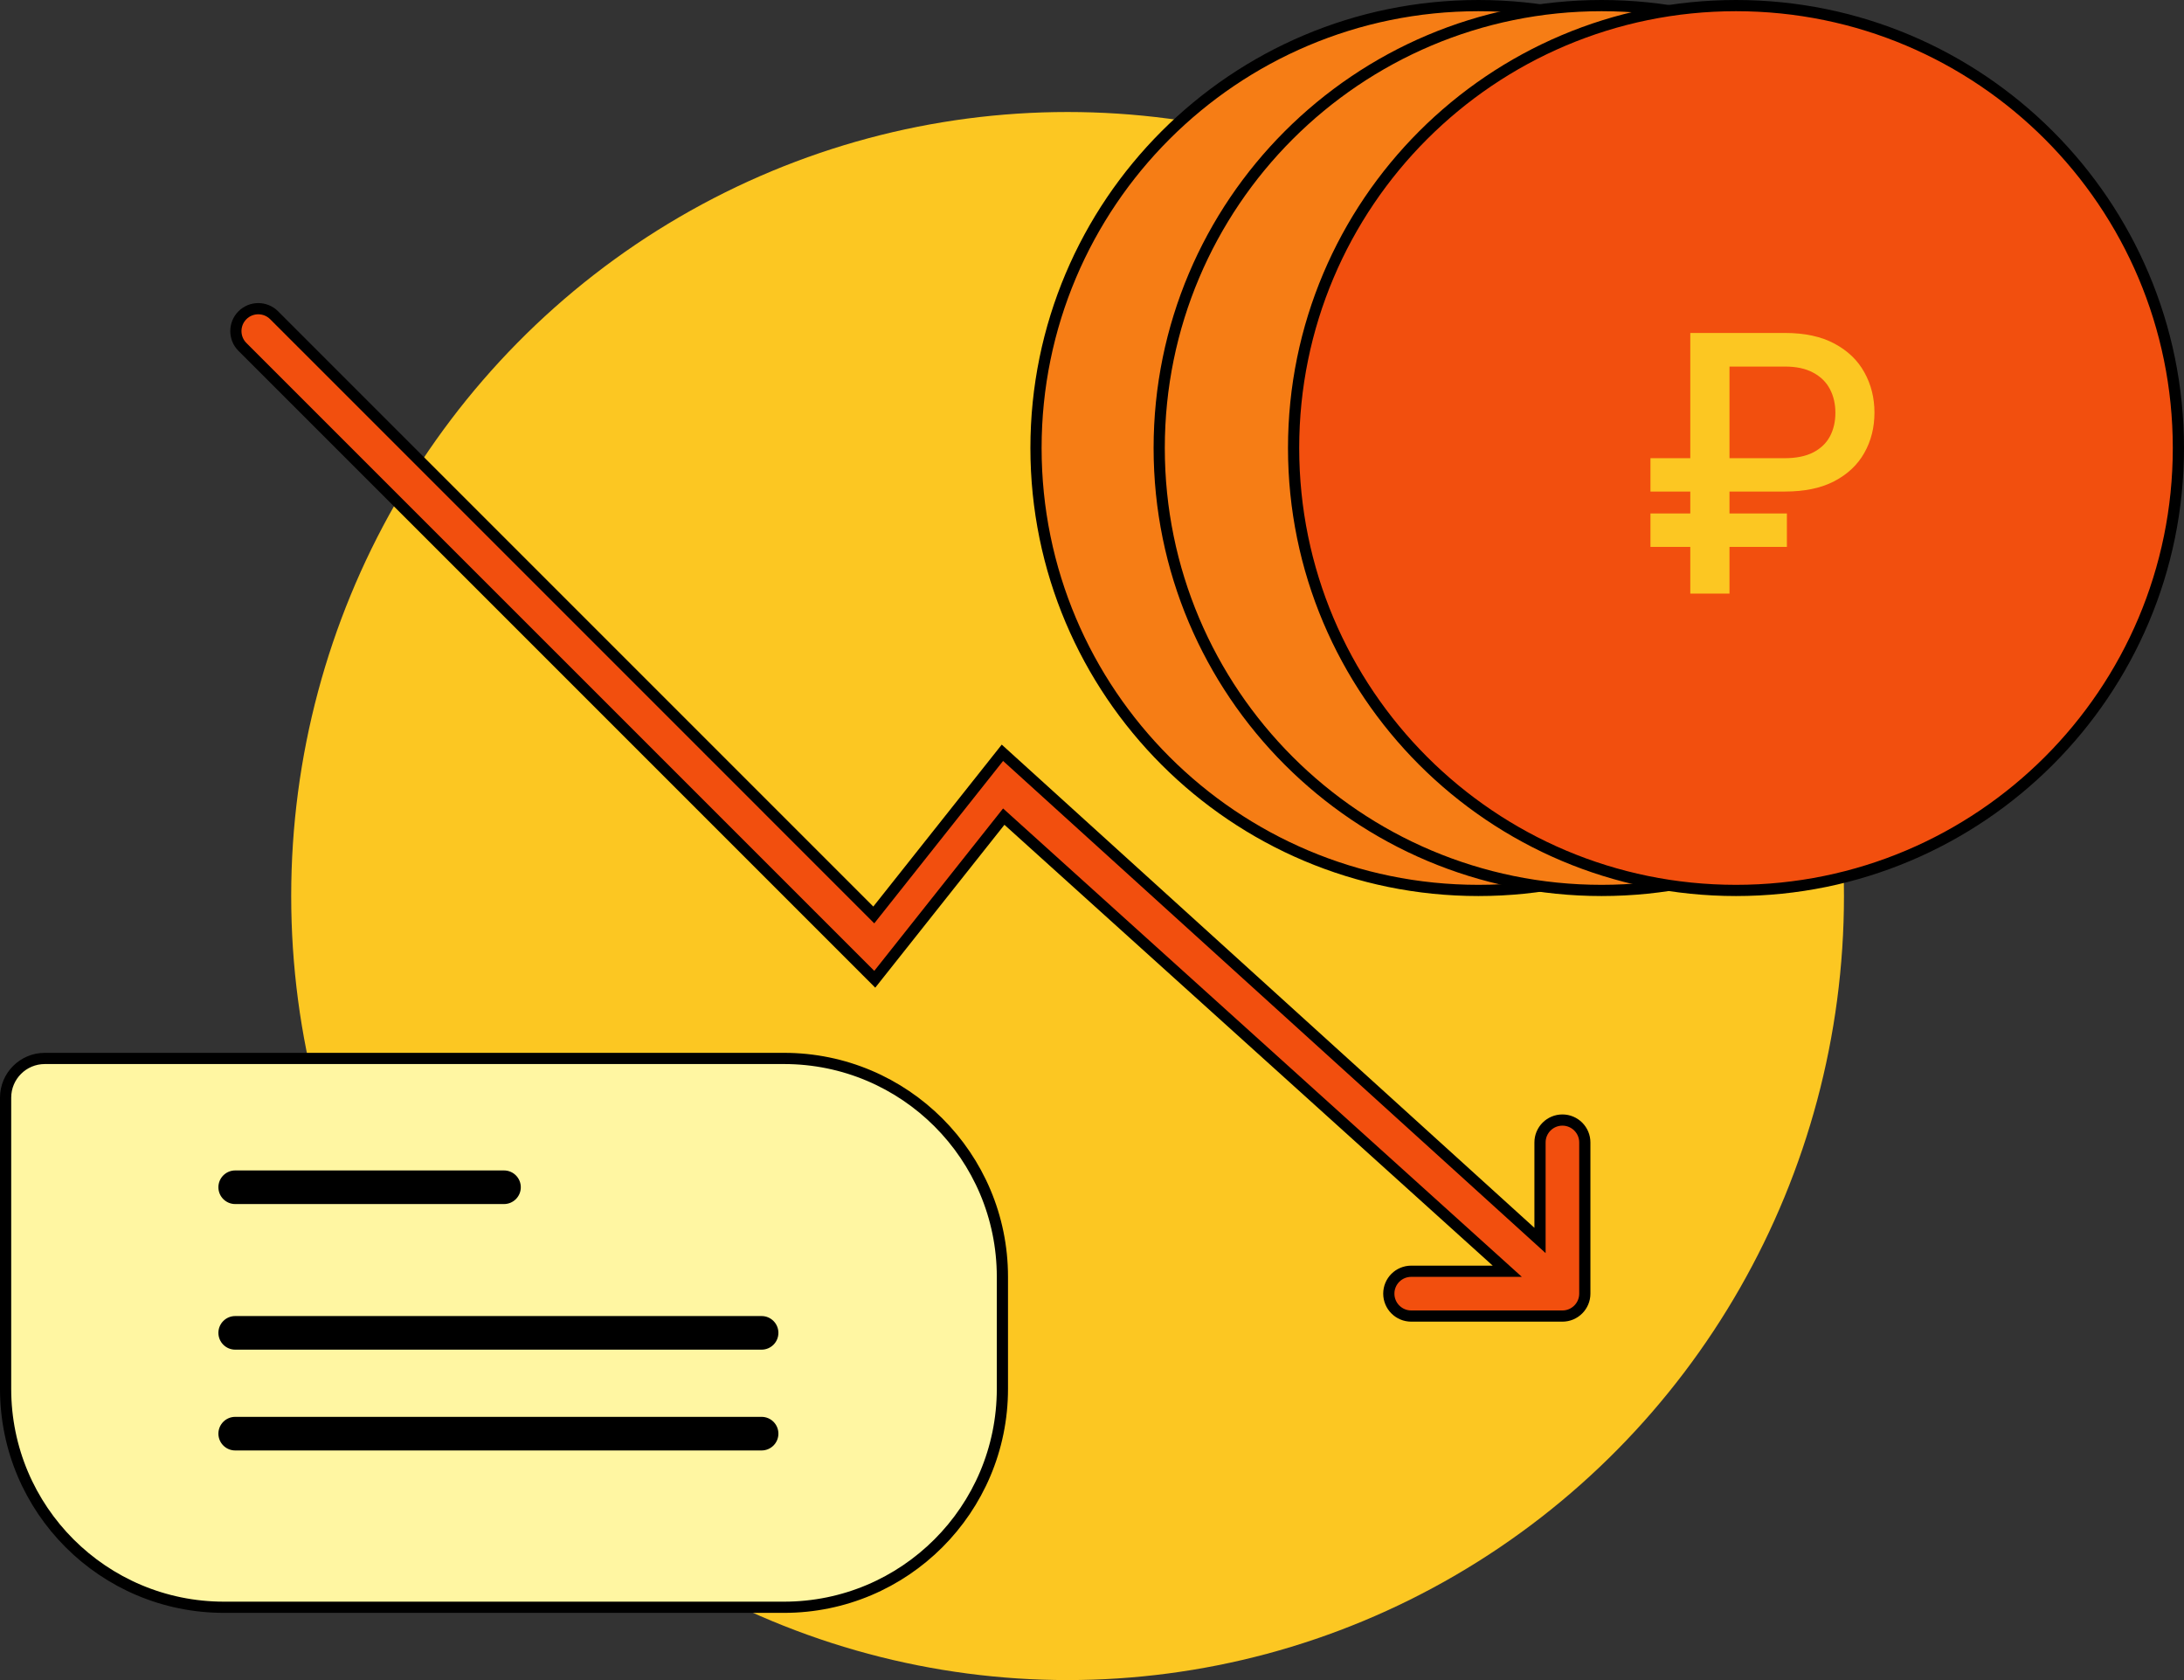 <?xml version="1.0" encoding="UTF-8"?> <svg xmlns="http://www.w3.org/2000/svg" width="195" height="150" viewBox="0 0 195 150" fill="none"><rect x="0" y="0" width="195" height="150" fill="#333333" stroke="none"/> <ellipse cx="95.32" cy="80" rx="69.32" ry="70" fill="#FCC722"></ellipse> <path d="M132 79.5C110.185 79.5 92.5 61.815 92.5 40C92.5 18.185 110.185 0.5 132 0.5C153.815 0.5 171.5 18.185 171.5 40C171.5 61.815 153.815 79.5 132 79.5Z" fill="#F67D15" stroke="black"></path> <path d="M136.374 43.886H124.362V40.909H136.328C137.358 40.909 138.211 40.739 138.885 40.398C139.559 40.049 140.059 39.572 140.385 38.966C140.711 38.352 140.874 37.648 140.874 36.852C140.874 36.064 140.711 35.36 140.385 34.739C140.059 34.117 139.563 33.629 138.896 33.273C138.23 32.909 137.389 32.727 136.374 32.727H131.419V53H127.919V29.727H136.374C138.139 29.727 139.612 30.046 140.794 30.682C141.983 31.318 142.874 32.174 143.464 33.25C144.063 34.326 144.362 35.523 144.362 36.841C144.362 38.174 144.059 39.375 143.453 40.443C142.855 41.504 141.961 42.345 140.771 42.966C139.589 43.58 138.124 43.886 136.374 43.886ZM136.544 45.841V48.83H124.362V45.841H136.544Z" fill="#FCC722"></path> <path d="M143 79.5C121.185 79.5 103.5 61.815 103.5 40C103.5 18.185 121.185 0.5 143 0.5C164.815 0.5 182.5 18.185 182.5 40C182.5 61.815 164.815 79.5 143 79.5Z" fill="#F67D15" stroke="black"></path> <path d="M147.374 43.886H135.362V40.909H147.328C148.358 40.909 149.211 40.739 149.885 40.398C150.559 40.049 151.059 39.572 151.385 38.966C151.711 38.352 151.874 37.648 151.874 36.852C151.874 36.064 151.711 35.36 151.385 34.739C151.059 34.117 150.563 33.629 149.896 33.273C149.23 32.909 148.389 32.727 147.374 32.727H142.419V53H138.919V29.727H147.374C149.139 29.727 150.612 30.046 151.794 30.682C152.983 31.318 153.874 32.174 154.464 33.25C155.063 34.326 155.362 35.523 155.362 36.841C155.362 38.174 155.059 39.375 154.453 40.443C153.855 41.504 152.961 42.345 151.771 42.966C150.589 43.58 149.124 43.886 147.374 43.886ZM147.544 45.841V48.83H135.362V45.841H147.544Z" fill="#FCC722"></path> <path d="M20 143.5H70C80.77 143.5 89.5 134.77 89.5 124V114C89.5 103.23 80.77 94.5 70 94.5H4C2.067 94.5 0.5 96.067 0.5 98V124C0.5 134.77 9.23 143.5 20 143.5Z" fill="#FFF6A2" stroke="black"></path> <path fill-rule="evenodd" clip-rule="evenodd" d="M19.5 106C19.5 105.172 20.172 104.5 21 104.5H45C45.828 104.5 46.5 105.172 46.5 106C46.5 106.828 45.828 107.5 45 107.5H21C20.172 107.5 19.5 106.828 19.5 106ZM19.5 119C19.5 118.172 20.172 117.5 21 117.5H68C68.828 117.5 69.5 118.172 69.5 119C69.5 119.828 68.828 120.5 68 120.5H21C20.172 120.5 19.5 119.828 19.5 119ZM21 126.5C20.172 126.5 19.5 127.172 19.5 128C19.5 128.828 20.172 129.5 21 129.5H68C68.828 129.5 69.5 128.828 69.5 128C69.5 127.172 68.828 126.5 68 126.5H21Z" fill="black"></path> <path d="M78.017 81.689L24.475 28.146C23.694 27.365 22.427 27.365 21.646 28.146C20.865 28.927 20.865 30.194 21.646 30.975L77.707 87.035L78.104 87.432L78.452 86.993L89.621 72.91L134.579 113.5H126.001C124.896 113.5 124.001 114.395 124.001 115.5C124.001 116.604 124.896 117.5 126.001 117.5H139.501C140.605 117.5 141.501 116.604 141.501 115.5V102C141.501 100.895 140.605 100 139.501 100C138.396 100 137.501 100.895 137.501 102V110.75L89.897 67.569L89.501 67.21L89.169 67.629L78.017 81.689Z" fill="#F24F0E" stroke="black" stroke-linecap="round"></path> <path d="M155 79.5C133.185 79.5 115.5 61.815 115.5 40C115.5 18.185 133.185 0.5 155 0.5C176.815 0.5 194.5 18.185 194.5 40C194.5 61.815 176.815 79.5 155 79.5Z" fill="#F24F0E" stroke="black"></path> <path d="M159.374 43.886H147.362V40.909H159.328C160.358 40.909 161.211 40.739 161.885 40.398C162.559 40.049 163.059 39.572 163.385 38.966C163.711 38.352 163.874 37.648 163.874 36.852C163.874 36.064 163.711 35.36 163.385 34.739C163.059 34.117 162.563 33.629 161.896 33.273C161.23 32.909 160.389 32.727 159.374 32.727H154.419V53H150.919V29.727H159.374C161.139 29.727 162.612 30.046 163.794 30.682C164.983 31.318 165.874 32.174 166.464 33.25C167.063 34.326 167.362 35.523 167.362 36.841C167.362 38.174 167.059 39.375 166.453 40.443C165.855 41.504 164.961 42.345 163.771 42.966C162.589 43.58 161.124 43.886 159.374 43.886ZM159.544 45.841V48.83H147.362V45.841H159.544Z" fill="#FCC722"></path> </svg> 